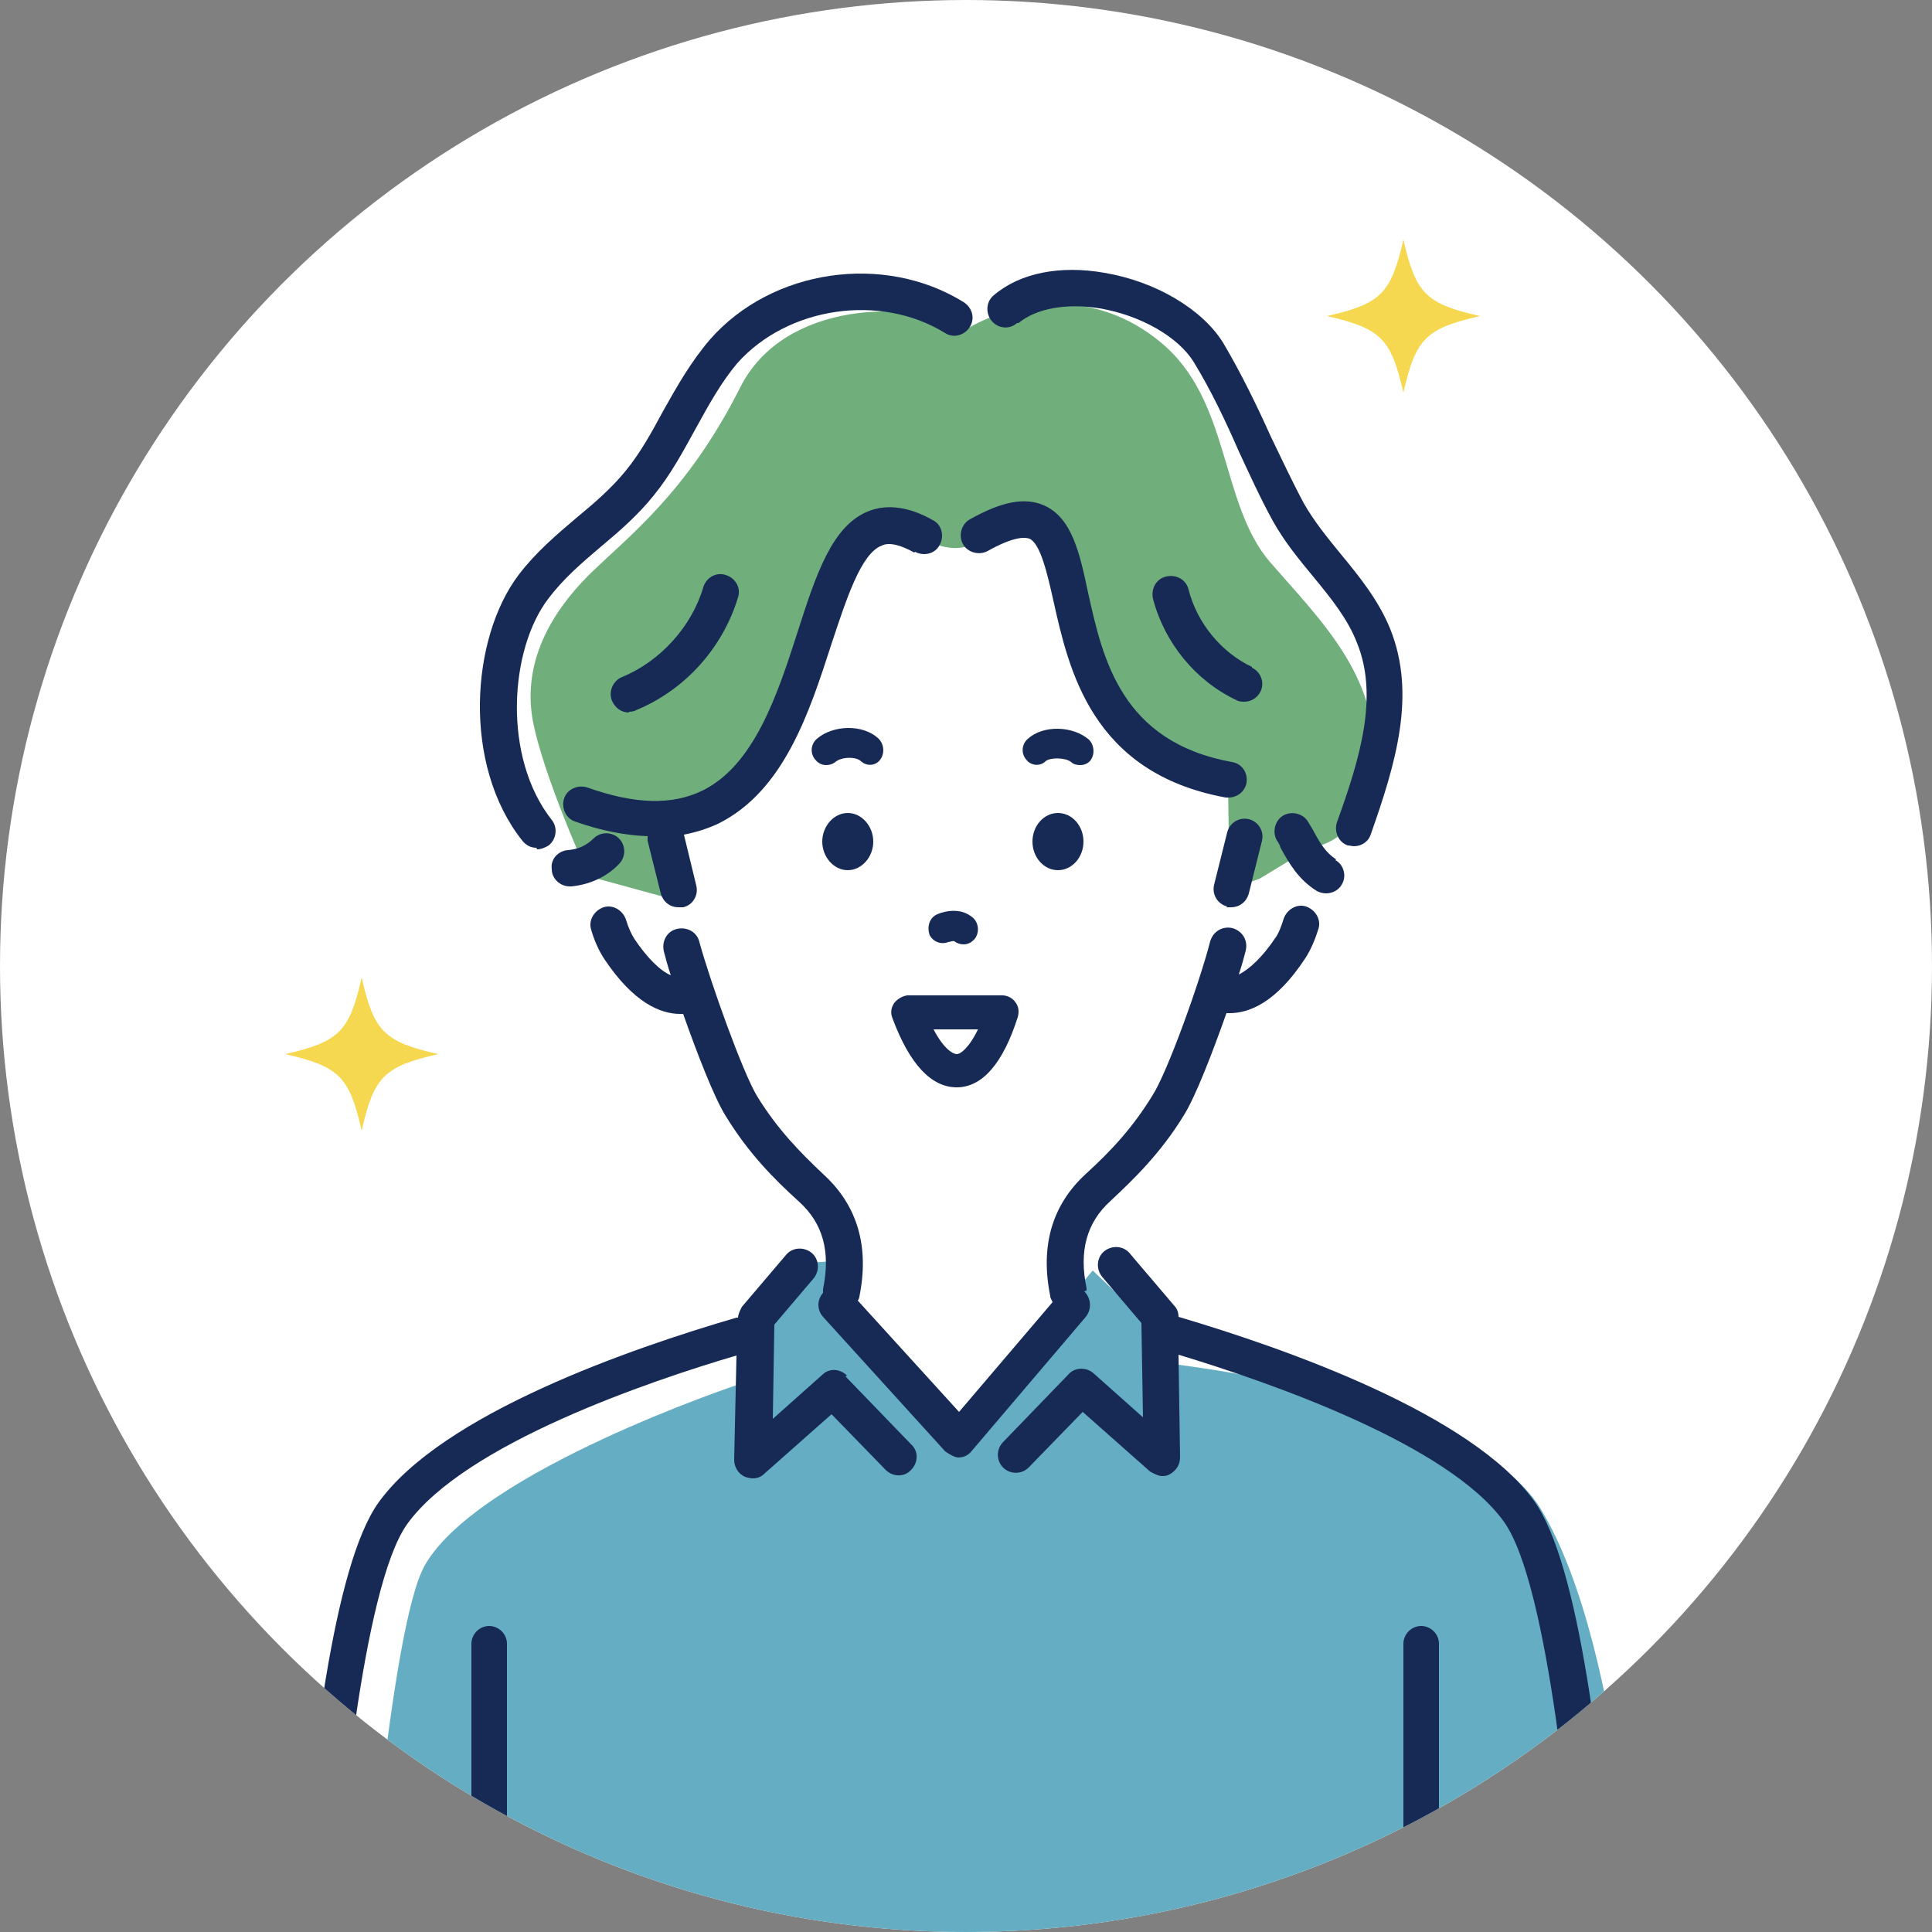 <?xml version="1.0" encoding="UTF-8"?><svg id="_レイヤー_2" xmlns="http://www.w3.org/2000/svg" width="250" height="250" xmlns:xlink="http://www.w3.org/1999/xlink" viewBox="0 0 25 25"><rect x="0" y="0" width="25" height="25" fill="#808080" stroke="none"/><defs><style>.cls-1,.cls-2{fill:#fff;}.cls-3{fill:#172a55;}.cls-3,.cls-4,.cls-5,.cls-6,.cls-2{stroke-width:0px;}.cls-4{fill:#f5d84f;}.cls-5{fill:#65adc3;}.cls-6{fill:#70af7c;}.cls-7{clip-path:url(#clippath);}</style><clipPath id="clippath"><circle class="cls-2" cx="12.5" cy="12.5" r="12.5"/></clipPath></defs><g id="_コンテンツ"><circle class="cls-1" cx="12.5" cy="12.5" r="12.5"/><g class="cls-7"><path class="cls-5" d="m4.68,25.57h16.52s-.14-4.18-1.26-6.04c-.92-1.52-5.03-1.91-5.03-1.91l-.07-.51-.7-.67-1.8,2.15-1.68-1.74.1-.53-.59.04-.54.63-.06.92s-3.37,1.12-4.07,2.34c-.46.79-.8,5.34-.8,5.34Z"/><path class="cls-6" d="m12.52,4.25c-.72-.37-2.37-.37-2.94.76-.69,1.37-1.45,1.93-1.96,2.43-.51.51-.85,1.14-.73,1.86.13.73.73,2.04.73,2.04l1.17.32-.19-1.07s1.01-.05,1.41-1.01c.4-.96.8-2.49,1.29-2.74.49-.25.51.21,1.02.25.51.04.83-.66,1.09-.33.26.33.59,2.36,1.28,2.78.69.41,1.2.55,1.2.55l.02,1.42.39-.14.66-.4s.68-.06.8-.98c.15-1.18-.66-1.95-1.32-2.71-.66-.76-.51-2.1-1.42-2.85-.84-.7-1.84-.56-2.5-.18Z"/><path class="cls-4" d="m5.67,13.64c-.7.16-.83.29-.99.99-.16-.7-.29-.83-.99-.99.7-.16.83-.29.99-.99.16.7.29.83.99.99Z"/><path class="cls-4" d="m19.15,4.09c-.7.16-.83.29-.99.99-.16-.7-.29-.83-.99-.99.7-.16.83-.29.99-.99.16.7.29.83.99.99Z"/><path class="cls-3" d="m11.36,9.55c-.2-.18-.58-.17-.79.01-.08.07-.09.19-.02.27.04.05.09.07.14.07.04,0,.08-.01.12-.04.08-.07.27-.07.33-.01.08.07.19.06.25-.02.06-.08.05-.2-.02-.27Z"/><path class="cls-3" d="m14.11,9.84c.06-.08.05-.2-.02-.27-.21-.18-.59-.19-.79-.01-.08.07-.09.19-.02.27.06.08.18.09.25.02.06-.05.25-.05.33.01.03.03.07.04.12.04.05,0,.1-.02.14-.07Z"/><path class="cls-3" d="m10.97,10.52c-.18,0-.33.17-.33.37s.15.37.33.37.33-.17.33-.37-.15-.37-.33-.37Z"/><ellipse class="cls-3" cx="13.69" cy="10.89" rx=".33" ry=".37"/><path class="cls-3" d="m12.02,12.08c.04.1.15.15.25.11.02,0,.06-.02.08-.01.04.03.08.04.12.04.06,0,.11-.03.15-.08.06-.09.04-.22-.05-.28-.18-.14-.42-.04-.44-.03-.1.04-.14.16-.1.27Z"/><path class="cls-3" d="m12.37,14.07s0,0,.01,0c.33,0,.6-.31.79-.91.02-.07.01-.14-.03-.19-.04-.06-.11-.09-.17-.09h-1.23c-.07.01-.13.05-.17.1-.04.06-.05.13-.02.2.22.59.5.89.83.89Zm.29-.76c-.12.25-.23.33-.28.33h0c-.05,0-.17-.07-.3-.32h.59Z"/><path class="cls-3" d="m20.91,24.97c-.18-2.15-.47-4.73-1.06-5.55-.81-1.12-3.18-1.96-4.6-2.38h0c0-.06-.02-.11-.06-.15l-.57-.67c-.08-.1-.23-.11-.33-.03-.1.08-.11.23-.03.33l.51.6.02,1.22-.64-.57c-.09-.08-.24-.08-.32.01l-.85.88c-.09.09-.09.24,0,.33.09.09.24.09.33,0l.7-.72.87.77s.1.06.15.06c.03,0,.07,0,.1-.02.08-.04.14-.12.14-.22l-.02-1.33c1.19.36,3.49,1.16,4.21,2.16.59.82.88,4.2.97,5.31.01.13.02.25.03.33.01.12.11.21.23.21,0,0,.01,0,.02,0,.13-.01.22-.13.21-.25,0-.09-.02-.2-.03-.33Z"/><path class="cls-3" d="m11.84,7.14c.11.06.26.03.32-.09.06-.11.03-.26-.09-.32-.3-.17-.58-.21-.82-.12-.48.18-.69.82-.93,1.57-.26.81-.56,1.72-1.23,2.05-.39.19-.87.18-1.49-.04-.12-.04-.26.02-.3.14-.04.12.02.26.14.3.34.12.65.18.94.19,0,.02,0,.04,0,.06l.17.68c.03.11.12.18.23.18.02,0,.04,0,.06,0,.13-.03.2-.16.17-.28l-.16-.66c.16-.03.31-.08.44-.14.85-.42,1.18-1.43,1.47-2.33.19-.57.38-1.17.65-1.27.04-.02.15-.06.42.09Z"/><path class="cls-3" d="m15.86,10.32s.03,0,.04,0c.11,0,.21-.08.23-.19.02-.13-.06-.25-.19-.27-1.43-.26-1.67-1.33-1.86-2.19-.11-.52-.21-.97-.57-1.13-.25-.11-.55-.05-.96.18-.11.06-.15.21-.09.32.06.11.21.15.32.09.34-.19.48-.18.54-.16.14.06.23.44.31.8.2.89.49,2.23,2.23,2.55Z"/><path class="cls-3" d="m6.95,10.99c.05,0,.1-.02.15-.05.1-.08.12-.23.04-.33-.64-.81-.55-2.21-.04-2.87.19-.25.42-.45.68-.67.24-.2.48-.41.68-.66.22-.27.38-.57.54-.86.17-.31.33-.6.54-.85.65-.73,1.85-.91,2.69-.39.11.07.25.03.32-.08.07-.11.03-.25-.08-.32-1.03-.64-2.48-.43-3.28.48-.25.29-.43.61-.61.93-.15.28-.3.55-.49.78-.18.22-.4.41-.63.6-.26.22-.53.45-.75.74-.62.82-.73,2.46.05,3.44.05.06.11.09.18.09Z"/><path class="cls-3" d="m13.18,4.18c.23-.19.62-.26,1.05-.19.53.09,1.02.37,1.22.7.22.36.41.76.58,1.15.14.3.28.61.44.9.15.27.34.5.53.73.23.28.44.54.56.85.28.69.04,1.49-.26,2.32-.04.12.02.26.14.3.03,0,.05.01.08.01.1,0,.19-.06.22-.16.32-.91.59-1.8.25-2.65-.15-.37-.4-.68-.64-.97-.18-.22-.35-.43-.48-.66-.15-.28-.29-.58-.43-.87-.18-.4-.38-.81-.61-1.2-.27-.44-.88-.8-1.54-.91-.57-.1-1.09,0-1.43.29-.1.08-.11.23-.03.33.08.1.23.12.33.03Z"/><path class="cls-3" d="m15.87,11.74s.04,0,.06,0c.11,0,.2-.07.23-.18l.17-.68c.03-.13-.05-.25-.17-.28-.13-.03-.25.05-.28.17l-.17.68c-.03.13.05.25.17.28Z"/><path class="cls-3" d="m8.14,9.21s.06,0,.09-.02c.63-.26,1.12-.8,1.32-1.46.04-.12-.03-.25-.16-.29-.12-.04-.25.03-.29.16-.15.51-.56.96-1.05,1.16-.12.05-.18.19-.13.31.04.09.12.15.22.15Z"/><path class="cls-3" d="m16.2,8.63c-.4-.19-.71-.57-.82-1-.03-.13-.16-.2-.29-.17-.13.03-.2.16-.17.29.15.57.55,1.06,1.08,1.31.03.02.07.02.1.02.09,0,.17-.05.21-.13.06-.12,0-.26-.11-.31Z"/><path class="cls-3" d="m7.68,10.85c-.09.09-.2.14-.33.15-.13.01-.23.12-.21.25,0,.12.11.22.23.22,0,0,.01,0,.02,0,.23-.02.46-.12.62-.29.09-.09.09-.24,0-.33-.09-.09-.24-.09-.33,0Z"/><path class="cls-3" d="m17.29,11.12c-.13-.08-.21-.21-.3-.38-.02-.03-.04-.07-.06-.1-.06-.11-.21-.15-.32-.09-.11.06-.15.21-.09.32.02.03.04.06.05.1.11.2.23.41.47.56.04.02.08.03.12.03.08,0,.16-.04.2-.11.07-.11.03-.26-.08-.32Z"/><path class="cls-3" d="m14.06,16.7s0-.02,0-.03c-.1-.48,0-.85.31-1.13.31-.29.65-.62.95-1.11.15-.24.37-.81.55-1.32.01,0,.03,0,.04,0,.25,0,.6-.13.98-.71.08-.12.14-.28.17-.38.04-.12-.04-.25-.16-.29-.12-.04-.25.04-.29.16-.03.1-.07.2-.11.25-.16.24-.33.4-.47.47.04-.12.07-.23.09-.31.03-.13-.04-.25-.17-.29-.13-.03-.25.04-.29.17-.13.51-.55,1.69-.75,2-.26.42-.53.71-.87,1.02-.43.4-.58.93-.45,1.57,0,.03.02.05.03.08l-1.21,1.42-1.31-1.44s.02-.03.02-.05c.13-.64-.02-1.17-.45-1.57-.33-.31-.61-.6-.87-1.02-.19-.31-.61-1.49-.75-2-.03-.13-.16-.2-.29-.17-.13.03-.2.16-.17.29.02.08.05.19.09.31-.14-.06-.31-.23-.47-.47-.04-.06-.08-.15-.11-.25-.04-.12-.17-.2-.29-.16-.12.04-.2.17-.16.29.03.11.09.26.17.38.38.57.73.71.98.71.01,0,.03,0,.04,0,.18.51.4,1.08.55,1.32.3.49.63.82.95,1.11.31.28.41.65.31,1.13,0,.02,0,.04,0,.05-.08.09-.08.22,0,.31l1.58,1.74s.11.08.17.08h0c.07,0,.13-.03.17-.08l1.48-1.74c.08-.1.07-.24-.02-.33Z"/><path class="cls-3" d="m10.96,17.8c-.09-.09-.23-.1-.32-.01l-.64.57.02-1.22.51-.6c.08-.1.07-.25-.03-.33-.1-.08-.25-.07-.33.03l-.57.67s-.05.09-.05.14c0,0-.02,0-.02,0-1.37.4-3.8,1.24-4.63,2.39-.59.82-.88,3.4-1.06,5.55-.01.13-.02.24-.03.33-.01.13.08.24.21.25,0,0,.01,0,.02,0,.12,0,.22-.09.23-.21,0-.09.02-.2.03-.33.09-1.11.38-4.49.97-5.31.75-1.04,3.14-1.85,4.26-2.18l-.03,1.35c0,.09.05.18.14.22.03.01.07.02.1.02.06,0,.11-.02.15-.06l.87-.77.7.72c.09.09.24.1.33,0,.09-.09.1-.24,0-.33l-.85-.88Z"/><path class="cls-3" d="m6.33,21.04c-.13,0-.23.11-.23.23v4.05c0,.13.11.23.23.23s.23-.11.23-.23v-4.05c0-.13-.11-.23-.23-.23Z"/><path class="cls-3" d="m18.39,21.04c-.13,0-.23.11-.23.23v4.05c0,.13.11.23.23.23s.23-.11.23-.23v-4.05c0-.13-.11-.23-.23-.23Z"/></g></g></svg>
